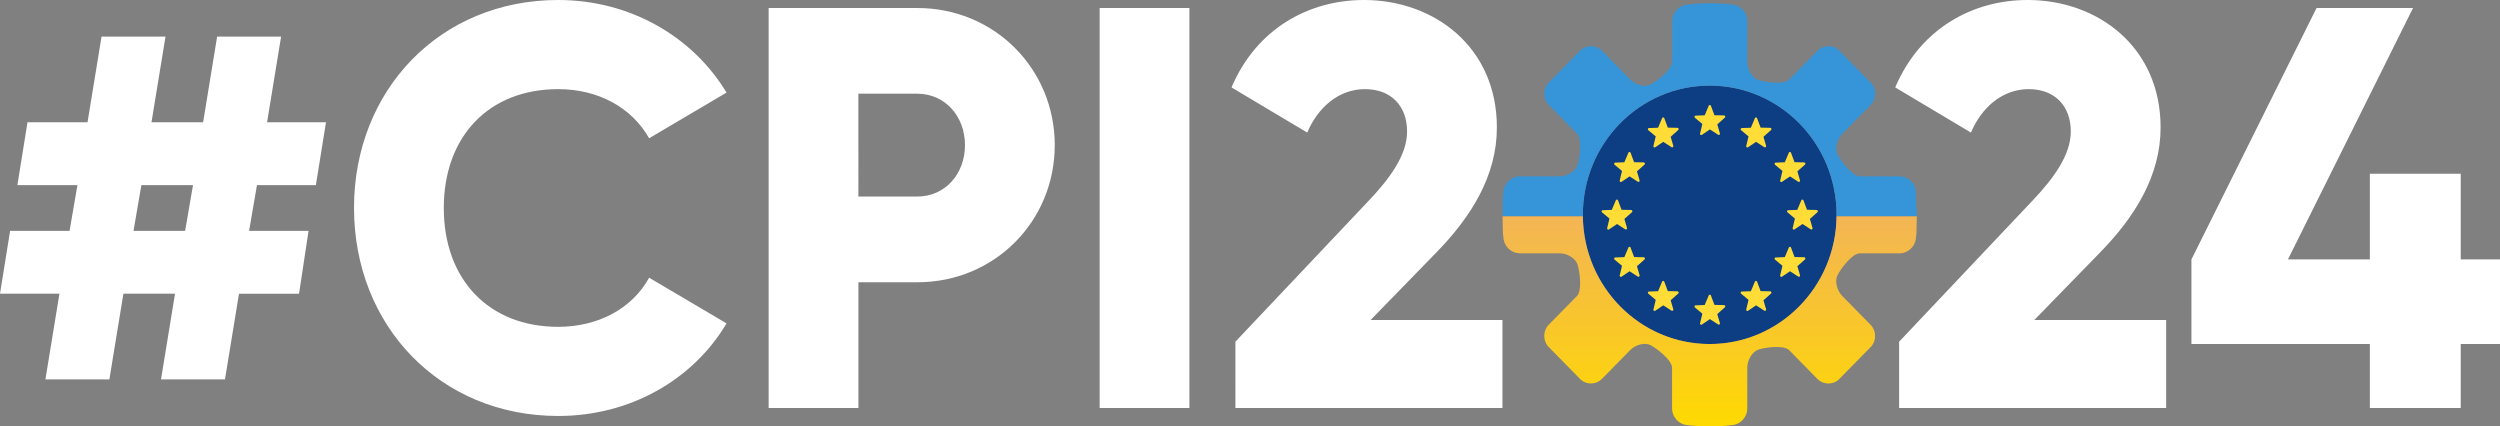 
<svg width="340" height="58" fill="none" xmlns="http://www.w3.org/2000/svg"><rect width="100%" height="100%" fill="#808080" stroke="none"/><g clip-path="url(#a)"><path d="m34.946 25.18-1.069 6.216h8.087l-1.297 8.548h-8.165L30.597 51.6h-8.7l1.906-11.657h-7.02L14.875 51.6H6.177l1.906-11.657H0l1.375-8.548h8.086l1.07-6.216H2.364l1.375-8.548h8.165l1.906-11.657h8.7l-1.907 11.657h7.021l1.906-11.657h8.7l-1.907 11.657h8.012l-1.375 8.548H34.946Zm-8.699 0h-7.021l-1.069 6.216h7.021l1.069-6.216ZM48.145 28.286C48.145 12.278 59.818 0 75.92 0c9.69 0 18.235 4.895 22.891 12.59l-10.53 6.215c-2.366-4.197-6.943-6.683-12.361-6.683-9.462 0-15.564 6.451-15.564 16.164 0 9.713 6.102 16.164 15.564 16.164 5.418 0 10.07-2.486 12.36-6.683l10.531 6.215c-4.578 7.692-13.124 12.59-22.891 12.59-16.098 0-27.772-12.278-27.772-28.286h-.004ZM143.446 19.738c0 10.337-8.164 18.65-18.691 18.65h-8.012v17.096h-12.208V1.089h20.22c10.53 0 18.691 8.316 18.691 18.65Zm-12.208 0c0-3.962-2.746-6.995-6.487-6.995h-8.011V26.73h8.011c3.741 0 6.487-3.03 6.487-6.995v.003ZM161.761 1.089v54.398h-12.208V1.09h12.208ZM168.016 46.47l17.929-18.96c3.128-3.266 5.419-6.452 5.419-9.637 0-3.422-2.138-5.751-5.721-5.751-3.584 0-6.409 2.486-7.859 5.907l-10.299-6.14C170.919 3.807 178.09 0 185.493 0c9.536 0 18.082 6.371 18.082 17.329 0 6.527-3.434 12.122-8.318 17.096l-8.852 9.092h17.929v11.97h-36.318V46.47ZM258.281 46.47l17.929-18.96c3.128-3.266 5.418-6.452 5.418-9.637 0-3.422-2.137-5.751-5.721-5.751s-6.408 2.486-7.858 5.907l-10.299-6.14C261.184 3.807 268.355 0 275.757 0c9.537 0 18.083 6.371 18.083 17.329 0 6.527-3.434 12.122-8.318 17.096l-8.852 9.092h17.929v11.97h-36.318V46.47ZM340 46.783h-5.34v8.704h-12.361v-8.704h-24.263V35.282L315.05 1.089h13.123L311.16 35.282h11.139V23.624h12.361v11.658H340v11.501Z" fill="#fff"/><path d="M242.758 29.416c0-.073.01-.145.01-.222l-.01.222ZM260.596 29.322v.094h.003l-.003-.094Z" fill="#184A97"/><path d="M238.233 20.248s-.035-.02-.052-.035c.017.01.035.021.052.035Z" fill="url(#b)"/><path d="M239.657 21.44Z" fill="url(#c)"/><path d="M232.52 46.79c9.53 0 17.255-7.868 17.255-17.575 0-9.706-7.725-17.574-17.255-17.574s-17.255 7.868-17.255 17.574c0 9.707 7.725 17.575 17.255 17.575Z" fill="#0D3E84"/><path d="M232.52 11.64c9.53 0 17.255 7.87 17.255 17.575 0 .07-.003.135-.003.205h10.911l-.126-3.505c-.146-1.064-1.126-1.934-2.181-1.934h-5.449c-1.052 0-2.651-2.208-3.029-2.992-.381-.786-.078-2.052.667-2.81l3.853-3.921c.748-.76.803-2.056.129-2.88l-4.533-4.615c-.814-.686-2.083-.63-2.829.129l-3.852 3.923c-.746.756-3.38.361-4.204.073-.82-.287-1.494-1.404-1.494-2.478V2.857c0-1.075-.854-2.073-1.899-2.219 0 0-1.467-.208-3.213-.204-1.749 0-3.216.208-3.216.208-1.041.145-1.899 1.144-1.899 2.218v5.55c0 1.074-2.164 2.7-2.937 3.085-.773.385-2.015.076-2.76-.68l-3.853-3.923c-.749-.763-2.021-.819-2.831-.132l-4.53 4.614c-.674.825-.62 2.121.126 2.884l3.852 3.92c.749.76.358 3.446.075 4.281-.286.84-1.378 1.522-2.433 1.522h-5.446c-1.055 0-2.035.87-2.178 1.934 0 0-.065.475-.119 1.203l-.02 2.302h10.921c0-.07-.007-.135-.007-.205 0-9.706 7.726-17.575 17.255-17.575h-.003Z" fill="#3695D8"/><path d="M260.683 29.42h-10.911c-.109 9.612-7.787 17.37-17.252 17.37s-17.143-7.758-17.252-17.37h-10.921l.051 2.302c.044.492.085.793.085.793.143 1.065 1.123 1.935 2.178 1.935h5.449c1.055 0 2.151.683 2.433 1.521.283.836.674 3.522-.075 4.282l-3.852 3.92c-.746.763-.8 2.055-.126 2.884l4.53 4.614c.81.686 2.083.63 2.831-.132l3.853-3.924c.745-.759 1.984-1.068 2.76-.68.773.389 2.937 2.015 2.937 3.086v5.55c0 1.074.858 2.076 1.899 2.221 0 0 1.467.209 3.217.209 1.746 0 3.212-.205 3.212-.205 1.045-.15 1.9-1.144 1.9-2.218v-5.55c0-1.075.673-2.191 1.494-2.479.82-.288 3.454-.686 4.203.073l3.853 3.924c.745.76 2.014.818 2.828.132l4.533-4.614c.674-.825.62-2.121-.129-2.88l-3.853-3.921c-.749-.763-1.048-2.024-.667-2.811.378-.787 1.977-2.995 3.029-2.995h5.449c1.055 0 2.035-.87 2.181-1.935 0 0 .041-.305.086-.793l.047-2.108v-.198h-.007l.007-.003Z" fill="url(#d)"/><path d="m234.477 15.697-1.314-.028-.48-1.283a.157.157 0 0 0-.146-.104c-.058.004-.126.038-.15.1l-.548 1.3-1.232.046a.153.153 0 0 0-.146.11c-.02.067 0 .136.051.18l1.007.843-.309 1.304a.164.164 0 0 0 .064.173c.028.02.062.031.092.031.031 0 .062-.01.089-.028l1.092-.738 1.12.724a.162.162 0 0 0 .184-.006.168.168 0 0 0 .058-.177l-.358-1.227 1.031-.922a.16.16 0 0 0 .045-.18.162.162 0 0 0-.147-.108l-.003-.01ZM240.756 17.385l-1.313-.028-.48-1.282a.159.159 0 0 0-.147-.104.164.164 0 0 0-.149.1l-.548 1.3-1.232.045a.155.155 0 0 0-.147.111c-.02.066 0 .135.051.18l1.008.843-.31 1.303a.162.162 0 0 0 .065.173c.027.021.061.032.092.032.03 0 .061-.01.088-.028l1.093-.739 1.119.725c.058.038.13.035.184-.007a.168.168 0 0 0 .058-.177l-.357-1.227 1.031-.922a.162.162 0 0 0 .044-.18.162.162 0 0 0-.146-.108l-.004-.01ZM245.371 22.085l-1.314-.027-.48-1.283a.159.159 0 0 0-.146-.104.167.167 0 0 0-.15.1l-.548 1.3-1.232.045a.153.153 0 0 0-.146.111.17.17 0 0 0 .051.18l1.007.843-.31 1.303a.162.162 0 0 0 .065.174.156.156 0 0 0 .18.003l1.093-.738 1.12.724a.155.155 0 0 0 .183-.007.166.166 0 0 0 .058-.177l-.357-1.227 1.031-.922a.162.162 0 0 0 .044-.18.16.16 0 0 0-.146-.107l-.003-.01ZM247.066 28.557l-1.314-.028-.48-1.282a.158.158 0 0 0-.146-.104c-.055.003-.126.038-.15.1l-.548 1.3-1.232.045a.153.153 0 0 0-.146.111.17.17 0 0 0 .051.18l1.007.843-.306 1.303a.163.163 0 0 0 .065.173c.027.021.061.032.092.032.03 0 .061-.01.088-.028l1.093-.739 1.119.725c.058.038.13.035.184-.007a.168.168 0 0 0 .058-.177l-.357-1.227 1.031-.922a.162.162 0 0 0 .044-.18.162.162 0 0 0-.146-.108l-.007-.01ZM245.371 34.984l-1.314-.028-.48-1.283a.159.159 0 0 0-.146-.104.167.167 0 0 0-.15.1l-.548 1.3-1.232.046a.153.153 0 0 0-.146.11.17.17 0 0 0 .051.181l1.007.842-.31 1.304a.162.162 0 0 0 .065.173c.027.02.058.031.092.031.034 0 .061-.01.088-.027l1.093-.739 1.12.725a.155.155 0 0 0 .183-.007.166.166 0 0 0 .058-.177l-.357-1.227 1.031-.922a.162.162 0 0 0 .044-.18.16.16 0 0 0-.146-.108l-.003-.01ZM240.756 39.618l-1.313-.027-.48-1.283a.159.159 0 0 0-.147-.104c-.058.007-.126.038-.149.1l-.548 1.3-1.232.046a.155.155 0 0 0-.147.11c-.02.066 0 .136.051.18l1.008.843-.31 1.303a.162.162 0 0 0 .065.174c.027.02.061.031.092.031.03 0 .061-.01.088-.028l1.093-.738 1.119.724c.058.035.13.035.184-.007a.168.168 0 0 0 .058-.176l-.357-1.227 1.031-.922a.162.162 0 0 0 .044-.18.162.162 0 0 0-.146-.108l-.004-.01ZM234.477 41.493l-1.314-.027-.48-1.283a.157.157 0 0 0-.146-.104.167.167 0 0 0-.15.1l-.548 1.3-1.232.046a.153.153 0 0 0-.146.11c-.02.066 0 .136.051.18l1.007.843-.309 1.303a.164.164 0 0 0 .064.174c.028.02.062.031.092.031.031 0 .062-.01.089-.028l1.092-.738 1.12.724a.157.157 0 0 0 .184-.007.168.168 0 0 0 .058-.176l-.358-1.227 1.031-.922a.16.16 0 0 0 .045-.18.162.162 0 0 0-.147-.108l-.003-.01ZM228.136 39.618l-1.314-.027-.479-1.283a.159.159 0 0 0-.147-.104c-.075.004-.126.038-.15.1l-.547 1.3-1.233.046a.154.154 0 0 0-.146.11c-.02.066 0 .136.051.18l1.008.843-.31 1.303a.162.162 0 0 0 .065.174c.027.02.057.031.091.031a.16.16 0 0 0 .089-.028l1.092-.738 1.12.724a.162.162 0 0 0 .184-.007.168.168 0 0 0 .058-.176l-.358-1.227 1.032-.922a.162.162 0 0 0 .044-.18.162.162 0 0 0-.146-.108l-.004-.01ZM223.551 34.984l-1.314-.028-.479-1.283a.159.159 0 0 0-.147-.104c-.081 0-.126.038-.149.1l-.548 1.3-1.232.046a.154.154 0 0 0-.147.11c-.02.067 0 .136.051.181l1.008.842-.31 1.304a.162.162 0 0 0 .065.173c.027.02.057.031.091.031.035 0 .062-.01.089-.027l1.092-.739 1.12.725c.058.038.13.034.184-.007a.168.168 0 0 0 .058-.177l-.358-1.227 1.032-.922a.162.162 0 0 0 .044-.18.162.162 0 0 0-.146-.108l-.004-.01ZM221.843 28.557l-1.314-.028-.479-1.282a.159.159 0 0 0-.147-.104h-.003a.156.156 0 0 0-.147.1l-.547 1.3-1.232.045a.154.154 0 0 0-.147.111c-.02.066 0 .135.051.18l1.008.843-.31 1.303a.163.163 0 0 0 .065.173c.027.021.061.032.091.032.031 0 .062-.01.089-.028l1.092-.739 1.12.725a.157.157 0 0 0 .184-.007.168.168 0 0 0 .058-.177l-.358-1.227 1.032-.922a.162.162 0 0 0 .044-.18.162.162 0 0 0-.146-.108l-.004-.01ZM223.551 22.085l-1.314-.027-.479-1.283a.159.159 0 0 0-.147-.104c-.081 0-.126.038-.149.1l-.548 1.3-1.232.045a.154.154 0 0 0-.147.111c-.02.066 0 .136.051.18l1.008.84-.31 1.303a.162.162 0 0 0 .065.173c.027.02.057.031.091.031.035 0 .062-.01.089-.027l1.092-.739 1.12.725c.058.038.13.034.184-.007a.168.168 0 0 0 .058-.177l-.358-1.227 1.032-.922a.162.162 0 0 0 .044-.18.162.162 0 0 0-.146-.108l-.004-.007ZM228.136 17.385l-1.314-.028-.479-1.282a.159.159 0 0 0-.147-.104c-.075.007-.126.038-.15.1l-.547 1.3-1.233.045a.154.154 0 0 0-.146.111c-.02.066 0 .135.051.18l1.008.84-.31 1.303a.162.162 0 0 0 .065.173c.027.02.057.031.091.031a.16.16 0 0 0 .089-.028l1.092-.738 1.12.724a.156.156 0 0 0 .184-.006.168.168 0 0 0 .058-.177l-.358-1.227 1.032-.922a.162.162 0 0 0 .044-.18.162.162 0 0 0-.146-.108l-.004-.007Z" fill="#FFDD36"/></g><defs><linearGradient id="b" x1="238.181" y1="20.231" x2="238.233" y2="20.231" gradientUnits="userSpaceOnUse"><stop stop-color="#102A51"/><stop offset="1" stop-color="#3695D8"/></linearGradient><linearGradient id="c" x1="239.657" y1="21.762" x2="240.246" y2="21.762" gradientUnits="userSpaceOnUse"><stop stop-color="#102A51"/><stop offset="1" stop-color="#3695D8"/></linearGradient><linearGradient id="d" x1="232.52" y1="29.42" x2="232.52" y2="58.001" gradientUnits="userSpaceOnUse"><stop stop-color="#F3B555"/><stop offset=".48" stop-color="#F8C52E"/><stop offset="1" stop-color="#FFDA00"/></linearGradient><clipPath id="a"><path fill="#fff" d="M0 0h340v58H0z"/></clipPath></defs></svg>